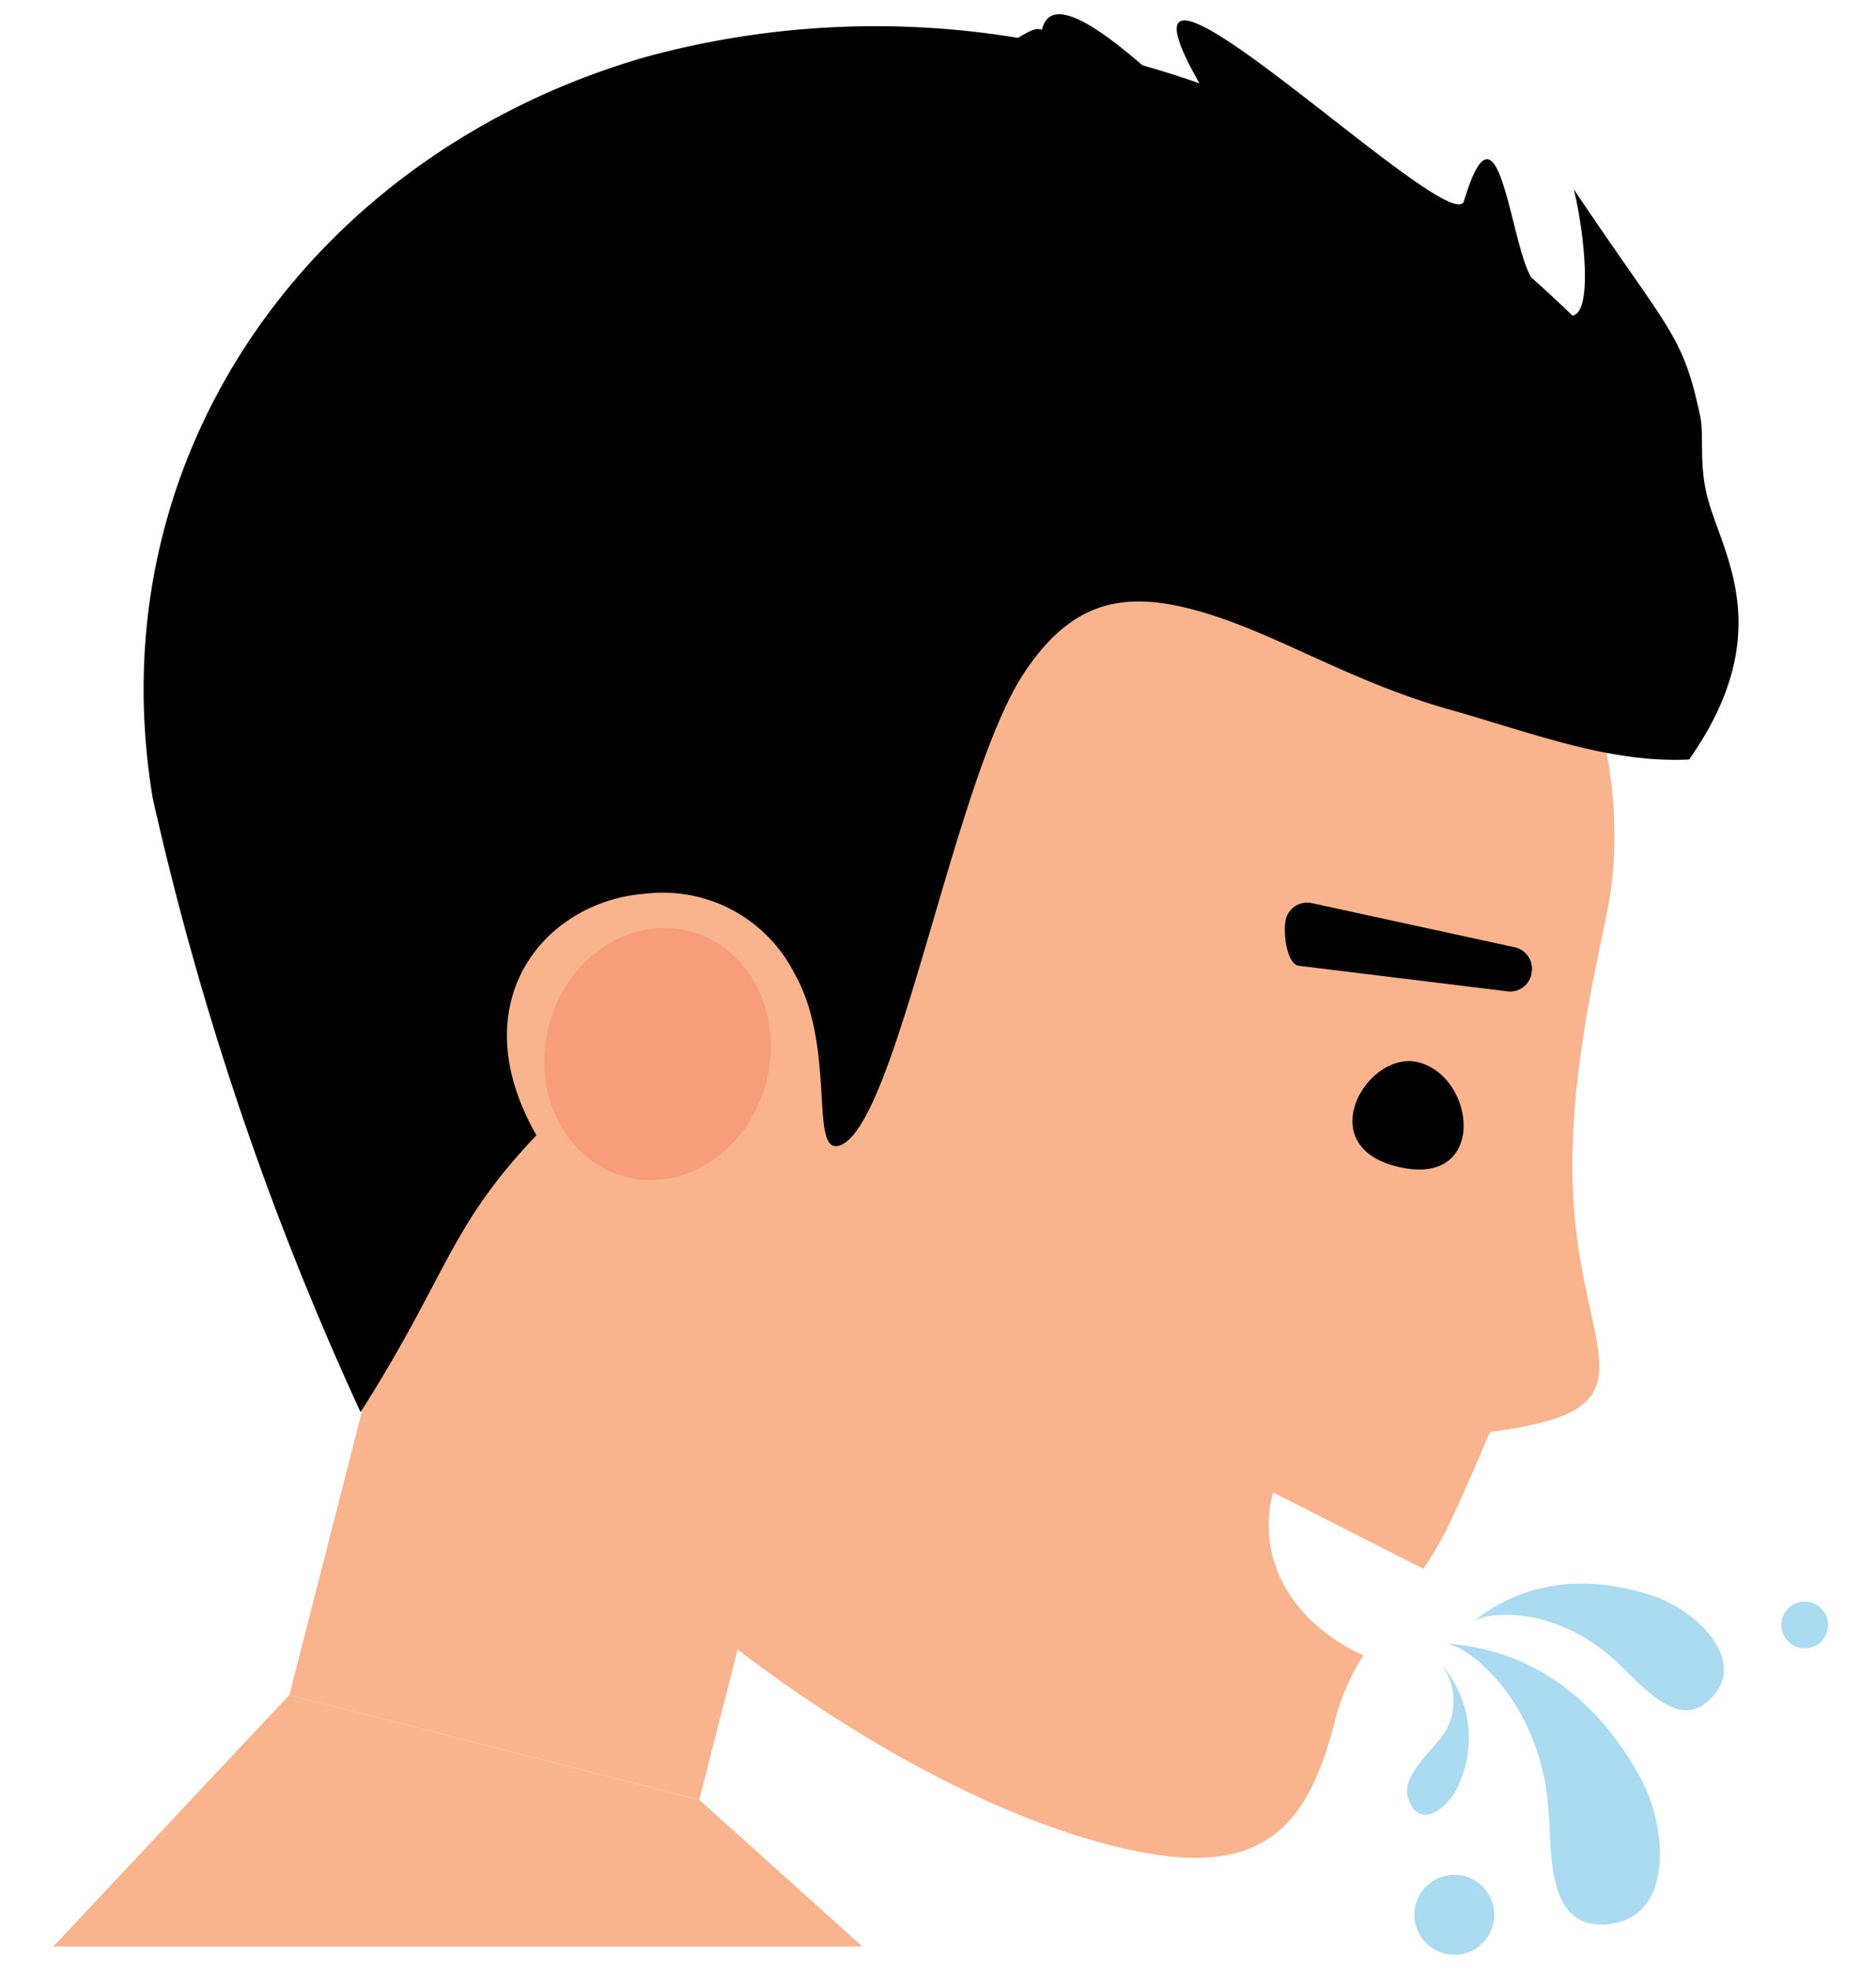 <svg xmlns="http://www.w3.org/2000/svg" id="Artwork" viewBox="0 0 122.89 129.12"><defs><radialGradient id="GradientFill_1" cx="12372.69" cy="1598.96" r="6.71" gradientTransform="matrix(-1.1 -.28 -.28 1.1 14161.55 1802.59)" gradientUnits="userSpaceOnUse"><stop offset="0" stop-color="#f79d7a"/><stop offset="1" stop-color="#f9b48e"/></radialGradient><style>.cls-2{fill:#f9b48e}.cls-2,.cls-5{fill-rule:evenodd}.cls-6{fill:#abdbf0}</style></defs><path d="M18.19 82.36H55.9v27.71H18.19z" style="fill:#f9b48e" transform="rotate(-75.67 37.045 96.21)"/><path d="M105.5 58.49c-.52 3.51-3.28 13-2.28 21.9 1 9.09 4.92 12.07-5.62 13.43-1 2.34-1.85 4.34-2.75 6.21a23.67 23.67 0 0 1-1.61 2.75l-9.85-5c-1 3.77.61 8 5.49 10.47l.43.21a14.5 14.5 0 0 0-1.79 4c-1.69 6.83-4.41 10.5-12.79 8.88C62.61 119 48.44 109 42.14 102.77c-27.42-27.32-27.51-51-20.09-68.94C33.42 16.31 52.2 9.24 70.45 13.39s37.77 25.53 35.05 45.1Z" class="cls-2"/><path d="M35.94 67.22c-1.14 4.45 1.14 8.88 5.06 9.89s8.07-1.79 9.21-6.24S49.09 62 45.14 61s-8.06 1.77-9.2 6.22Z" style="fill:#f79d7a;fill-rule:evenodd"/><path d="M89.41 78.48c-5 .19-8.9 1.94-8.83 3.92s4.15 3.44 9.1 3.25 8.9-1.94 8.83-3.92-4.15-3.43-9.1-3.25Z" style="fill:url(#GradientFill_1);fill-rule:evenodd"/><path d="M100.32 63.83a1.44 1.44 0 0 1-1.72 1.1l-13.55-1.66c-.78-.17-1-2.17-.83-3a1.44 1.44 0 0 1 1.72-1.1l13.28 2.89a1.44 1.44 0 0 1 1.1 1.72ZM91.45 76.41c6 1.55 5.3-5.83 1.47-6.81-3.31-.85-7.04 5.4-1.47 6.81Z" class="cls-5"/><path d="M110.65 49.76c-5.26.25-10.15-1.71-16-3.36-6.91-2-11.9-5.47-17.35-6.67-4.21-.92-7.34 0-10.23 4.38C62.53 51 58.82 73.28 55.13 75c-2.25 1-.23-6.3-3.13-11.3a9.65 9.65 0 0 0-9.69-5.15c-6.53.45-12.21 7-7.17 15.83-5.76 6.06-5.76 9.07-11.52 18.14A201.18 201.18 0 0 1 10 52.27C6.24 29.57 20.77 9.89 42.38 3.71a57.28 57.28 0 0 1 24.3-1.23c.61-.34 1.17-.73 1.57-.52.56-2.39 3.69-.18 6.59 2.32a62 62 0 0 1 3.73 1.18C70.94-7.95 95.09 15.89 95.9 13.17c2.27-7.55 3 2.65 4.4 5 .9.79 1.8 1.64 2.71 2.51 1.46-.28.61-6.27.08-8.28 6.31 9.4 7.12 9.45 8.27 14.8.29 1.32-.08 3 .45 5.23.35 1.45 1.15 3.11 1.65 5.11.78 3.12.81 7.05-2.81 12.22Z" class="cls-5"/><path d="M18.95 111.05 3.49 127.53h53l-10.69-9.62" class="cls-2"/><path d="M94.84 107.69c6.48.47 10.42 4.75 12.6 8.75 1.79 3.26 2.17 8.91-1.76 9.58-4.47.75-4-4.64-4.25-7.49-.49-6.76-4.86-10.45-6.59-10.84ZM94.47 109.11a7.36 7.36 0 0 1 1 8c-.66 1.42-2.59 2.84-3.24.66-.45-1.6 1.86-3.21 2.53-4.48a4 4 0 0 0-.29-4.18ZM96.56 106.19c4-3.13 8.44-2.75 11.78-1.61 2.73.92 5.92 4 4 6.39-2.16 2.77-4.73-.53-6.35-2-3.81-3.65-8.23-3.46-9.43-2.78Z" class="cls-6"/><circle cx="95.27" cy="125.45" r="2.62" class="cls-6"/><circle cx="118.22" cy="106.46" r="1.53" class="cls-6"/></svg>